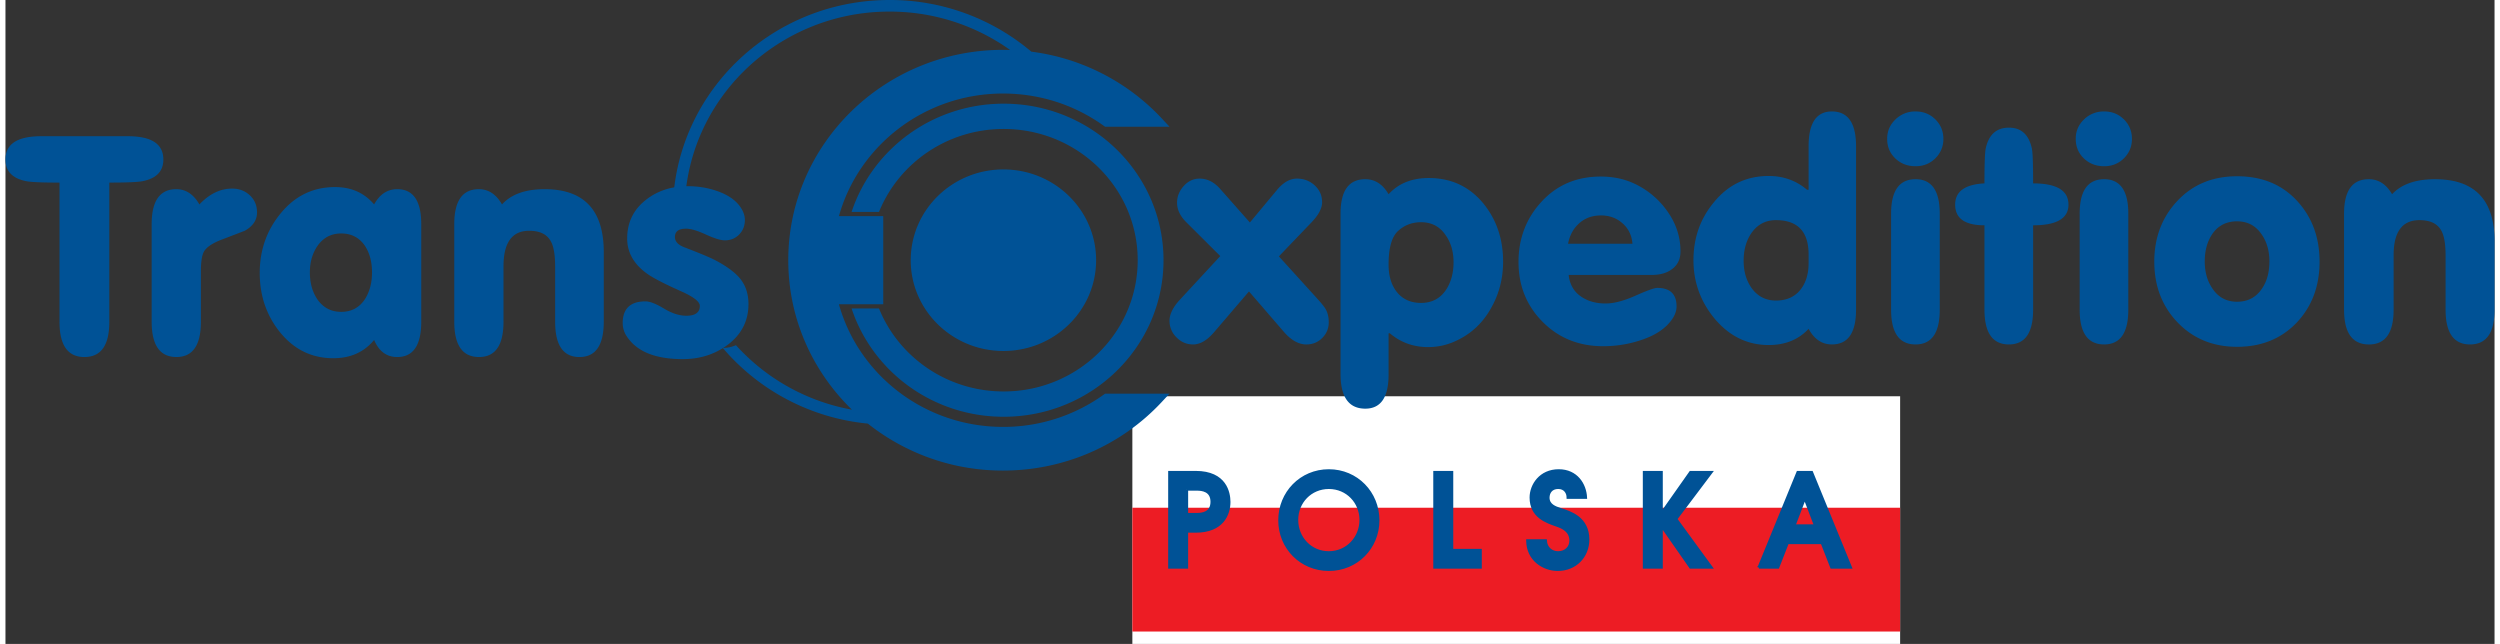 <svg width="132" height="34" viewBox="0 0 201 52" xmlns="http://www.w3.org/2000/svg"><rect x="0" y="0" width="201" height="52" fill="#333333" stroke="none"/><title>Group 18</title><g fill="none" fill-rule="evenodd"><path d="M91 29h65v23H91z"/><path fill="#FFF" d="M91 52h62V32H91z"/><path fill="#ED1C24" d="M91 51h62V41H91z"/><path d="M94 45.813h1.397v-2.905h.714c2.193 0 2.703-1.411 2.703-2.376 0-.726-.285-2.397-2.703-2.397H94v7.678zm1.397-6.298h.826c.368 0 1.194.062 1.194 1.006 0 .945-.826 1.007-1.194 1.007h-.826v-2.013zM106.867 38c-2.255 0-3.978 1.795-3.978 4.015 0 2.221 1.734 3.985 3.978 3.985 2.243 0 3.977-1.764 3.977-3.985 0-2.22-1.723-4.015-3.977-4.015zm-.01 6.62c-1.46 0-2.57-1.183-2.57-2.636 0-1.431 1.1-2.604 2.58-2.604 1.479 0 2.58 1.173 2.58 2.604 0 1.432-1.091 2.636-2.59 2.636zm8.551 1.193h3.703v-1.38h-2.305v-6.298h-1.398v7.678zm7.502-2.158c.01 1.567 1.316 2.345 2.438 2.345 1.438 0 2.448-1.069 2.448-2.428 0-1.774-1.47-2.2-2.244-2.449-.419-.135-.97-.332-.97-.934 0-.415.245-.81.806-.81.551 0 .786.416.786.8h1.438c-.051-1.058-.745-2.179-2.183-2.179-1.479 0-2.244 1.172-2.244 2.179 0 1.546 1.275 1.961 2.112 2.252.448.155 1.101.446 1.101 1.224 0 .55-.408.965-1.02.965-.53 0-.979-.363-1.01-.965h-1.458zm9.42 2.158h1.396v-3.362l2.346 3.362h1.673l-2.846-3.901 2.846-3.777h-1.673l-2.346 3.33v-3.33h-1.397v7.678zm9.265 0h1.54l.776-1.982h2.774l.775 1.982H149l-3.141-7.678h-1.122l-3.142 7.678zm2.846-3.362l.857-2.24.856 2.24h-1.713z" stroke="#005296" stroke-width=".216" fill="#005296"/><path d="M4.364 14.745c-1.455 0-2.36-.04-2.716-.12C.55 14.398 0 13.818 0 12.884 0 11.627.962 11 2.885 11H9.89c1.907 0 2.86.628 2.86 1.884 0 .935-.549 1.515-1.648 1.74-.356.08-1.26.12-2.715.12v11.24c0 1.897-.67 2.847-2.012 2.847s-2.012-.95-2.012-2.847v-11.24zm7.442 11.23v-7.868c0-1.888.663-2.83 1.988-2.83.776 0 1.398.41 1.867 1.232.808-.854 1.689-1.28 2.642-1.28.566 0 1.042.18 1.43.543.388.362.582.825.582 1.39 0 .611-.331 1.102-.99 1.473-.08.032-.731.282-1.951.749-.772.306-1.237.652-1.398 1.039-.13.306-.194.805-.194 1.498v4.059c0 1.9-.659 2.85-1.976 2.85-1.333 0-2-.95-2-2.854zm12.776-3.982c0 .854.202 1.579.602 2.175.469.676 1.11 1.015 1.931 1.015.82 0 1.455-.339 1.907-1.015.384-.596.578-1.321.578-2.175 0-.853-.194-1.57-.578-2.15-.452-.66-1.087-.99-1.907-.99-.804 0-1.438.33-1.907.99-.416.596-.626 1.313-.626 2.15zm5.188 5.46c-.808.983-1.907 1.475-3.297 1.475-1.762 0-3.216-.725-4.364-2.175-1.05-1.337-1.576-2.907-1.576-4.711 0-1.82.55-3.407 1.649-4.76 1.163-1.45 2.642-2.175 4.436-2.175 1.31 0 2.36.468 3.152 1.402.452-.822 1.074-1.232 1.866-1.232 1.293 0 1.94.942 1.94 2.83v7.869c0 1.905-.647 2.855-1.94 2.855-.856 0-1.478-.46-1.866-1.377zm6.472-1.477v-7.869c0-1.888.663-2.83 1.988-2.83.776 0 1.398.41 1.867 1.232.743-.822 1.89-1.232 3.442-1.232 3.184 0 4.776 1.695 4.776 5.081v5.618c0 1.905-.654 2.855-1.963 2.855-1.31 0-1.964-.95-1.964-2.851v-4.422c0-.966-.113-1.65-.34-2.053-.303-.58-.888-.87-1.757-.87-1.382 0-2.073.958-2.073 2.875v4.47c0 1.9-.658 2.85-1.976 2.85-1.333 0-2-.95-2-2.854zM54.691 29c-2.182 0-3.677-.596-4.485-1.788a1.94 1.94 0 0 1-.363-1.111c0-1.176.614-1.764 1.842-1.764.355 0 .852.193 1.49.58.64.386 1.241.58 1.807.58.727 0 1.09-.266 1.09-.798 0-.338-.508-.733-1.526-1.184-1.407-.628-2.344-1.119-2.813-1.473-1.018-.757-1.527-1.684-1.527-2.779 0-1.289.501-2.327 1.503-3.117.938-.74 2.069-1.111 3.394-1.111.824 0 1.608.129 2.352.387.889.306 1.527.748 1.915 1.328.226.339.34.677.34 1.015 0 .467-.154.858-.461 1.172-.303.314-.691.471-1.156.471-.34 0-.848-.157-1.535-.471-.683-.314-1.217-.471-1.604-.471-.594 0-.893.225-.893.676 0 .355.25.628.747.822 1.095.419 1.875.74 2.344.966.9.451 1.583.926 2.052 1.426.53.58.796 1.312.796 2.198 0 1.353-.557 2.449-1.673 3.286-1.034.774-2.246 1.16-3.636 1.16zm45.727-5.467l-2.807 3.279c-.569.67-1.138 1.003-1.708 1.003-.52 0-.967-.19-1.342-.575A1.843 1.843 0 0 1 94 25.904c0-.523.276-1.09.83-1.693l3.27-3.532-2.758-2.747c-.488-.492-.732-1.011-.732-1.55 0-.512.179-.964.537-1.36.358-.4.789-.599 1.293-.599.602 0 1.147.27 1.635.813l2.416 2.731 2.196-2.636c.504-.606 1.041-.908 1.61-.908.554 0 1.03.183 1.428.547.398.369.598.82.598 1.364 0 .492-.293 1.043-.879 1.645l-2.61 2.724 3.098 3.413c.358.396.586.682.683.856.163.29.244.639.244 1.05 0 .496-.174.917-.524 1.27-.35.348-.777.523-1.281.523-.618 0-1.22-.333-1.806-1.003l-2.83-3.279zm11.37 3.378h-.097v3.33c0 1.84-.626 2.759-1.879 2.759-1.334 0-2-.935-2-2.807v-12.94c0-1.855.666-2.782 2-2.782.78 0 1.407.404 1.879 1.213.797-.872 1.879-1.308 3.245-1.308 1.822 0 3.303.697 4.441 2.093 1.041 1.3 1.562 2.854 1.562 4.662 0 1.348-.317 2.585-.952 3.71-.65 1.19-1.57 2.07-2.757 2.64a5.282 5.282 0 0 1-2.343.548c-1.187 0-2.22-.373-3.098-1.118zm-.097-5.542c0 .872.203 1.585.614 2.14.472.635 1.143.952 2.01.952.865 0 1.536-.349 2.008-1.047.41-.618.614-1.363.614-2.236 0-.856-.211-1.585-.638-2.188-.472-.698-1.135-1.046-1.985-1.046-.72 0-1.338.233-1.85.701-.517.468-.773 1.376-.773 2.724zm14.543.832c.081.746.399 1.316.952 1.713.553.396 1.228.594 2.025.594.667 0 1.472-.21 2.416-.63.943-.42 1.529-.63 1.757-.63 1.04 0 1.561.5 1.561 1.498 0 .38-.146.761-.439 1.142-.52.698-1.35 1.229-2.489 1.594-.96.317-1.96.475-3.001.475-1.952 0-3.58-.654-4.88-1.962-1.302-1.308-1.953-2.922-1.953-4.84 0-1.903.623-3.529 1.867-4.877 1.245-1.347 2.835-2.021 4.77-2.021.96 0 1.83.174 2.612.523a6.759 6.759 0 0 1 2.757 2.26c.716.999 1.074 2.085 1.074 3.258 0 .635-.236 1.118-.708 1.451-.407.302-.944.452-1.61.452h-6.71zm-.049-2.521h5.198c-.05-.666-.314-1.213-.793-1.641-.48-.428-1.062-.643-1.745-.643-.7 0-1.285.21-1.757.63-.472.42-.773.972-.903 1.654zm19.302-4.353h.122v-3.52c0-1.871.626-2.807 1.879-2.807 1.301 0 1.952.936 1.952 2.81v13.194c0 1.875-.65 2.81-1.952 2.81-.797 0-1.424-.42-1.88-1.26-.813.872-1.886 1.308-3.22 1.308-1.74 0-3.213-.73-4.417-2.188-1.106-1.364-1.66-2.918-1.66-4.662 0-1.792.546-3.346 1.636-4.662 1.155-1.427 2.635-2.14 4.44-2.14 1.188 0 2.221.372 3.1 1.117zm.122 5.923v-.69c0-1.855-.879-2.783-2.636-2.783-.846 0-1.512.357-2 1.07-.407.603-.61 1.34-.61 2.212 0 .857.21 1.586.634 2.189.488.682 1.147 1.023 1.976 1.023.863 0 1.53-.302 2.001-.904.423-.555.635-1.26.635-2.117zm10.59 3.754c0 1.875-.65 2.81-1.952 2.81-1.318 0-1.977-.935-1.977-2.81v-7.746c0-1.86.66-2.787 1.977-2.787 1.301 0 1.952.927 1.952 2.787v7.746zm-4.246-13.792c0-.618.224-1.142.671-1.57A2.262 2.262 0 0 1 154.247 9c.634 0 1.167.214 1.598.642.431.428.647.952.647 1.57a2.13 2.13 0 0 1-.647 1.57c-.43.428-.964.642-1.598.642-.65 0-1.196-.21-1.635-.63-.44-.42-.659-.948-.659-1.582zm7.857 6.981c-1.578 0-2.366-.555-2.366-1.669 0-1.062.788-1.633 2.366-1.716 0-1.554.033-2.49.098-2.807.244-1.13.87-1.693 1.879-1.693.992 0 1.61.563 1.854 1.693.066.317.098 1.253.098 2.807 1.903 0 2.855.575 2.855 1.716 0 1.114-.952 1.67-2.855 1.67v6.81c0 1.875-.65 2.81-1.952 2.81-1.318 0-1.977-.935-1.977-2.81v-6.81zm11.616 6.811c0 1.875-.651 2.81-1.953 2.81-1.317 0-1.976-.935-1.976-2.81v-7.746c0-1.86.659-2.787 1.976-2.787 1.302 0 1.953.927 1.953 2.787v7.746zm-4.246-13.792c0-.618.223-1.142.67-1.57A2.261 2.261 0 0 1 169.474 9c.635 0 1.167.214 1.599.642.43.428.646.952.646 1.57 0 .618-.215 1.142-.646 1.57-.432.428-.964.642-1.599.642-.65 0-1.195-.21-1.635-.63-.439-.42-.658-.948-.658-1.582zm6.344 9.919c0-1.95.622-3.588 1.867-4.912 1.244-1.324 2.85-1.986 4.82-1.986 2 0 3.61.658 4.83 1.974 1.22 1.316 1.83 2.958 1.83 4.924 0 1.95-.601 3.576-1.805 4.876-1.253 1.332-2.871 1.998-4.856 1.998-1.969 0-3.587-.674-4.856-2.022-1.22-1.3-1.83-2.918-1.83-4.852zm4.075-.024c0 .872.211 1.61.635 2.212.471.698 1.13 1.047 1.976 1.047.862 0 1.53-.35 2-1.047.408-.587.61-1.324.61-2.212 0-.856-.21-1.586-.633-2.188-.472-.698-1.131-1.047-1.977-1.047-.862 0-1.53.341-2 1.023-.408.603-.611 1.34-.611 2.212zm11.249 3.897v-7.746c0-1.86.667-2.787 2.001-2.787.78 0 1.407.404 1.879 1.213.748-.809 1.903-1.213 3.465-1.213 3.205 0 4.807 1.669 4.807 5.003v5.53c0 1.875-.659 2.81-1.977 2.81-1.317 0-1.976-.935-1.976-2.806v-4.353c0-.951-.114-1.625-.342-2.022-.305-.57-.894-.856-1.769-.856-1.39 0-2.086.944-2.086 2.83v4.401c0 1.871-.663 2.807-1.989 2.807-1.342 0-2.013-.936-2.013-2.811z" fill="#005296"/><path d="M80.608 8.372c-5.739 0-10.603 3.67-12.281 8.742h2.214c1.586-3.924 5.496-6.7 10.067-6.7 5.976 0 10.823 4.746 10.823 10.599 0 5.852-4.847 10.598-10.823 10.598-4.57 0-8.48-2.776-10.067-6.7h-2.214c1.678 5.073 6.542 8.743 12.281 8.743 7.128 0 12.908-5.661 12.908-12.641S87.736 8.372 80.608 8.372zM71.396 0c-4.834 0-9.211 1.92-12.38 5.023C56.29 7.693 54.46 11.238 54 15.19l.88.881c.27-4.047 2.058-7.69 4.812-10.386A16.678 16.678 0 0 1 71.396.937a16.71 16.71 0 0 1 9.733 3.098 17.88 17.88 0 0 0-.568-.01c-9.578 0-17.347 7.608-17.347 16.988 0 4.72 1.968 8.992 5.144 12.07a16.632 16.632 0 0 1-9.37-5.208c-.331.147-.69.217-1.059.228a17.609 17.609 0 0 0 11.71 6.104A17.498 17.498 0 0 0 80.56 38c4.894 0 9.52-2.004 12.817-5.542L94 31.79h-5.205l-.108.078a13.877 13.877 0 0 1-8.126 2.605c-6.332 0-11.665-4.196-13.258-9.903h3.58v-7.114h-3.58c1.593-5.707 6.926-9.903 13.258-9.903 2.933 0 5.762.904 8.126 2.604l.108.078H94l-.622-.668a17.42 17.42 0 0 0-10.536-5.395A17.657 17.657 0 0 0 71.396 0zm9.192 13.682c-4.134 0-7.486 3.283-7.486 7.33 0 4.048 3.352 7.331 7.486 7.331 4.133 0 7.485-3.283 7.485-7.33 0-4.048-3.352-7.33-7.485-7.33z" fill="#005296"/></g></svg>
